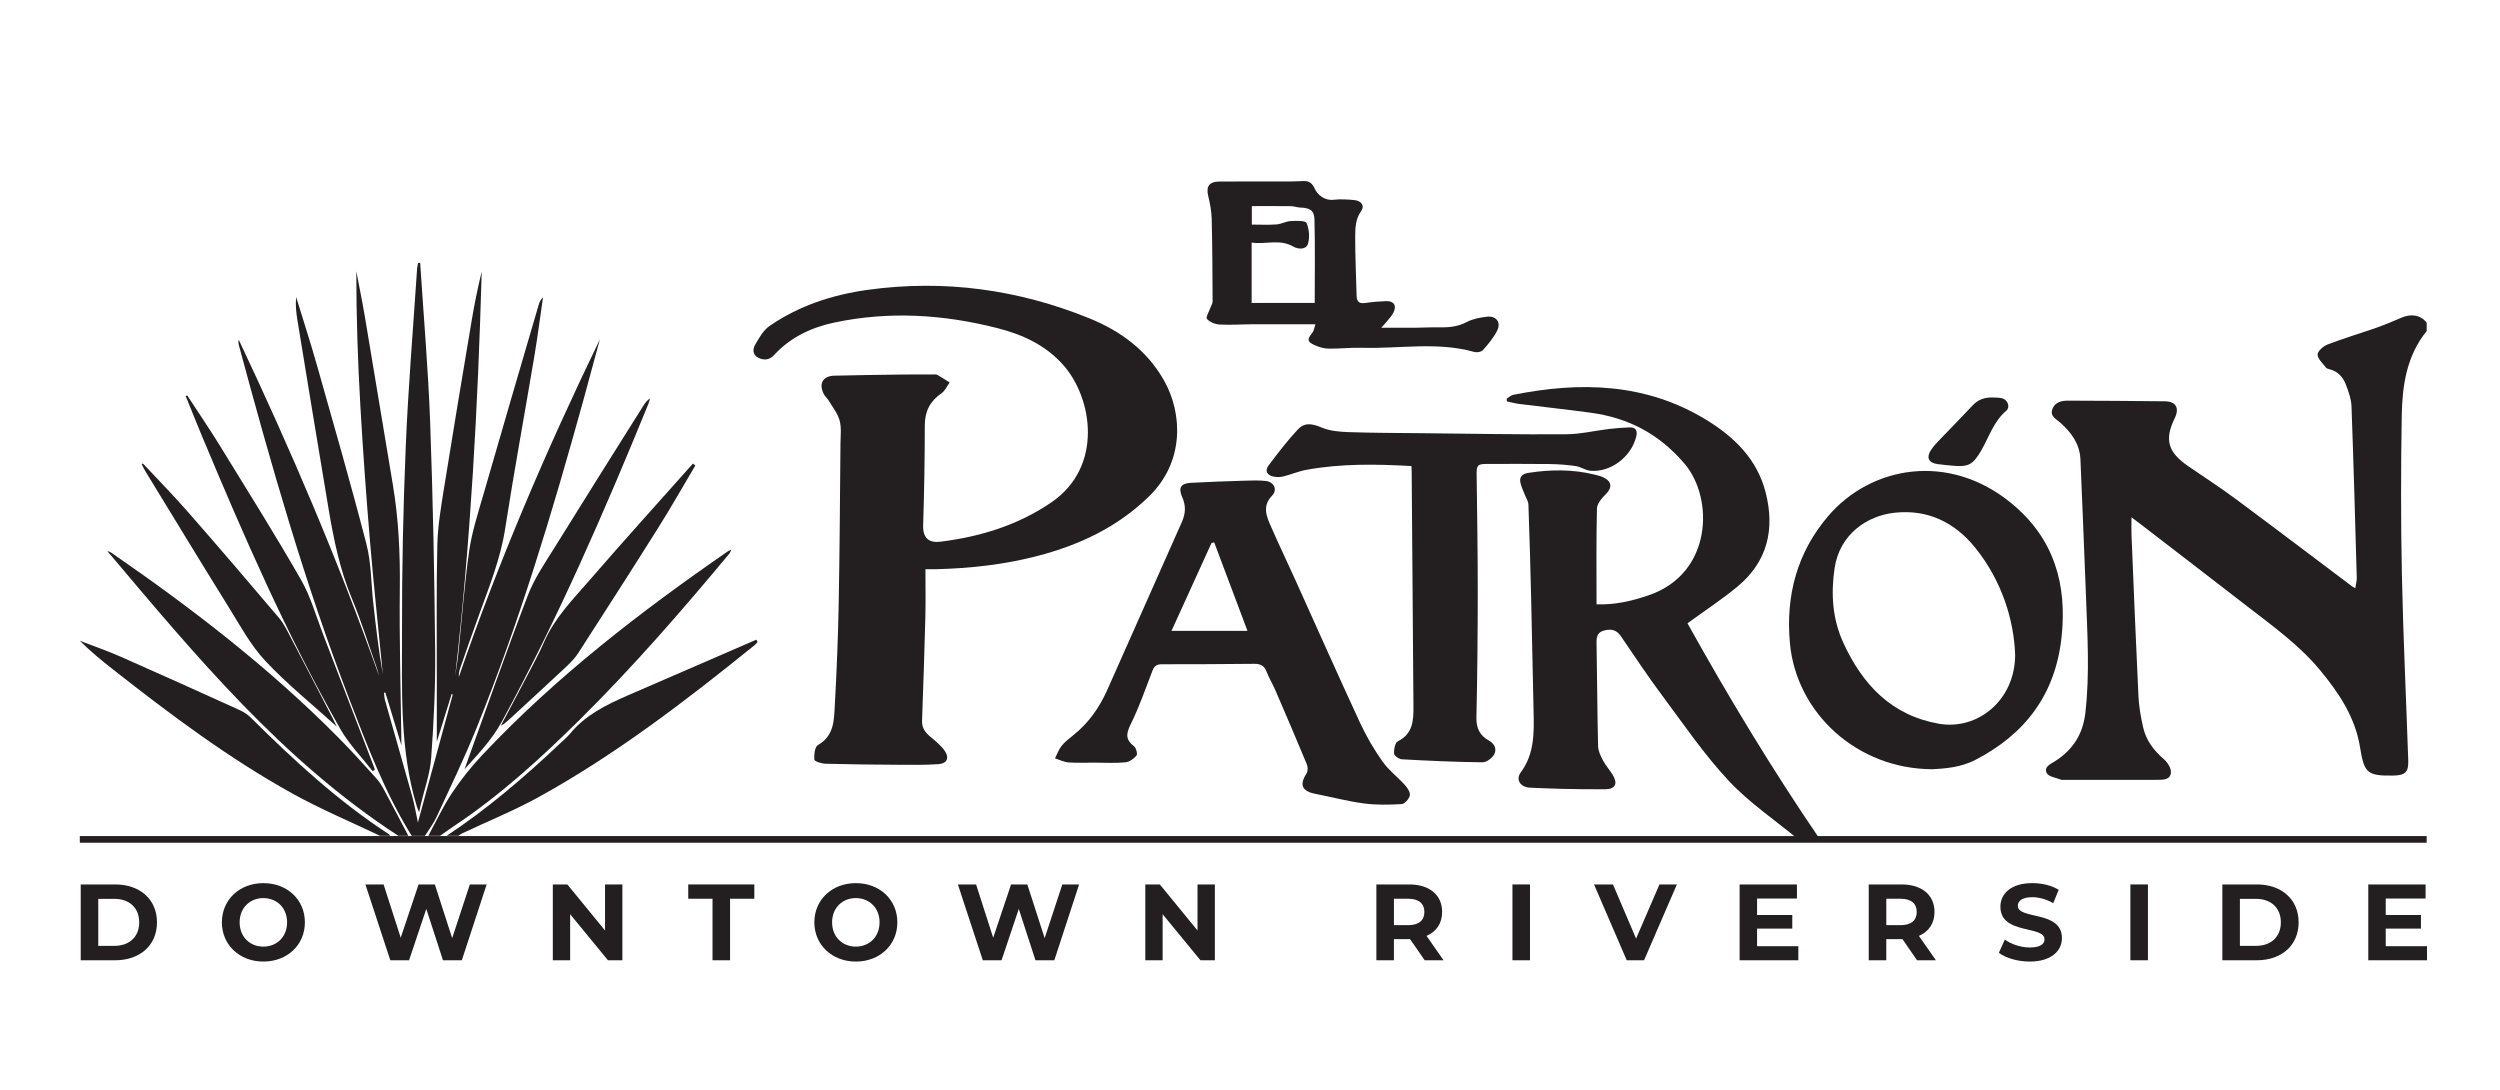 <?xml version="1.0" encoding="UTF-8"?> <svg xmlns="http://www.w3.org/2000/svg" id="Layer_1" data-name="Layer 1" viewBox="0 0 1500 654"><defs><style> .cls-1 { fill: #231f20; } .cls-2 { fill: none; stroke: #231f20; stroke-miterlimit: 10; stroke-width: 4px; } </style></defs><path class="cls-1" d="M1456,198.64c-12.11,14.92-14.67,32.86-14.96,51.04-.51,31.77-.57,63.57,.1,95.34,.77,37.09,2.56,74.16,3.81,111.25,.24,7.11-1.87,8.98-9.18,9.08-15.49,.22-17.26-1.57-19.75-17-2.9-18.02-12.66-32.61-24.06-46.34-12.48-15.03-28.22-26.28-43.48-38.1-21.32-16.52-42.72-32.93-64.1-49.39-1.56-1.2-3.14-2.36-5.49-4.12,0,4.1-.12,7.48,.02,10.84,1.34,32.25,2.61,64.51,4.17,96.76,.29,6.1,1.43,12.22,2.75,18.21,1.74,7.9,6.35,14.04,12.52,19.32,2.2,1.88,4.4,5.44,4.2,8.05-.34,4.33-4.72,4.33-8.3,4.33-18.83,0-37.65,0-56.48,0-.33,0-.71,.1-.99-.02-3.05-1.28-7.71-1.83-8.78-4.08-1.84-3.85,2.56-5.46,5.51-7.4,10.27-6.73,16.21-15.91,17.68-28.55,2.69-23.13,1.27-46.2,.43-69.31-.57-15.8-1.24-31.59-1.88-47.39-.48-11.8-1.03-23.6-1.48-35.4-.36-9.39-5.39-16.16-12.03-22.11-2.5-2.24-6.47-3.87-4.76-8.3,1.64-4.21,5.54-4.97,9.52-4.96,19.32,.08,38.65,.14,57.97,.39,6.63,.08,8.82,4.09,5.89,10.09-6.3,12.93-4.19,20.41,8.14,28.89,9.47,6.5,19.13,12.74,28.35,19.58,23.39,17.34,46.59,34.96,69.87,52.45,.38,.29,.83,.48,1.97,1.13,.34-2.38,.93-4.38,.87-6.36-.96-34.27-1.9-68.54-3.16-102.79-.16-4.36-1.76-8.8-3.34-12.95-1.7-4.46-4.76-7.99-9.77-9.24-.79-.2-1.78-.47-2.22-1.05-1.9-2.53-4.99-5.18-5-7.79,0-2.07,3.48-5.08,6.03-6.07,9.45-3.63,19.18-6.5,28.74-9.85,5.14-1.8,10.21-3.85,15.19-6.07,6.13-2.74,11.89-1.79,15.49,2.89v5Z"></path><path class="cls-1" d="M1079,503.64c-14.06-11.64-29.49-22.01-41.84-35.24-14.69-15.73-26.95-33.77-39.86-51.1-8.65-11.61-16.68-23.68-24.82-35.65-2.59-3.8-5.75-4.42-9.9-3.37-4.17,1.05-4.72,3.76-4.65,7.5,.37,20.65,.43,41.3,.92,61.94,.07,2.91,1.57,5.96,2.99,8.63,1.62,3.07,4.06,5.69,5.85,8.68,3.13,5.24,1.47,8.47-4.53,8.53-8.99,.09-17.99-.08-26.99-.26-5.99-.12-11.97-.48-17.95-.67-5.86-.18-9.08-4.7-5.72-9.25,8.19-11.08,7.94-23.61,7.66-36.3-.48-22.14-.9-44.28-1.43-66.41-.46-19.3-.97-38.6-1.67-57.89-.07-2.08-1.51-4.11-2.28-6.18-.91-2.43-2.14-4.81-2.59-7.33-.63-3.53,1.66-5.05,4.88-5.55,13.24-2.05,26.42-2.2,39.51,1.01,1.92,.47,3.9,.94,5.66,1.81,5.05,2.47,5.11,6.28,1.08,10.16-2.35,2.26-5.08,5.6-5.15,8.52-.46,18.95-.24,37.93-.24,57.37,11.1,.43,21.3-2,31.38-5.46,38.25-13.11,39.06-58.13,21.48-78.82-15.19-17.88-33.7-27.59-56.31-30.66-14.33-1.95-28.72-3.49-43.07-5.29-2.45-.31-4.86-1-7.28-1.51l-.1-1.64c1.3-.79,2.51-2.02,3.92-2.3,40.1-8.02,79.18-7.19,115.37,14.73,16.92,10.25,30.77,23.55,35.98,43.51,5.79,22.16,1.32,41.76-16.77,56.77-9.3,7.72-19.49,14.37-30.04,22.06,24.31,43.75,50.69,87.45,79.5,129.67h-13Z"></path><path class="cls-1" d="M555.26,341.54c0,10.01,.2,19.29-.04,28.56-.54,20.8-1.24,41.59-1.99,62.38-.16,4.35,2.01,7.09,5.11,9.68,3.03,2.53,6.23,5.12,8.47,8.3,2.97,4.24,1.41,7.68-3.7,8.03-7.94,.55-15.93,.43-23.89,.38-14.66-.09-29.31-.23-43.96-.63-2.36-.06-6.59-1.44-6.67-2.46-.22-2.95,.29-7.7,2.19-8.77,9.79-5.55,9.61-14.99,10.11-23.92,1.12-20.27,1.95-40.57,2.33-60.87,.6-31.97,.76-63.95,1.06-95.93,.04-4.64,.68-9.49-.47-13.85-1.12-4.23-4.13-7.97-6.43-11.86-.92-1.55-2.44-2.77-3.22-4.37-3.01-6.16-.33-10.66,6.46-10.81,13.15-.3,26.3-.48,39.45-.66,6.49-.09,12.98-.07,19.47-.07,.99,0,2.15-.14,2.95,.3,2.5,1.38,4.87,3,7.29,4.53-1.59,2.18-2.74,4.99-4.84,6.43-6.92,4.74-10.06,10.88-10.06,19.35-.01,19.98-.35,39.97-.99,59.93-.27,8.21,4.07,10.61,10.4,9.81,23.82-2.99,46.36-9.81,66.53-23.59,31.3-21.39,24.75-62.53,7.18-82.38-10.71-12.1-24.62-18.4-39.89-22.26-32.22-8.15-64.66-10.2-97.38-3.28-13.98,2.96-26.45,8.85-36.29,19.53-2.82,3.07-6.16,3.28-9.52,1.57-3.4-1.73-3.36-5.19-1.8-7.83,2.38-4.03,4.86-8.61,8.54-11.15,17.72-12.21,37.84-18.79,58.92-21.71,45.8-6.35,90.25-.3,133.04,17.08,18.75,7.62,34.61,19.24,44.82,37.32,11.12,19.7,12.33,48.59-8.87,69.37-18.9,18.52-41.76,29.26-66.91,35.84-20.05,5.25-40.52,7.49-61.2,8-1.49,.04-2.97,0-6.17,0Z"></path><path class="cls-1" d="M846.86,279.63c-21.4-1.2-42.33-1.52-63.08,2.28-4.7,.86-9.19,2.82-13.86,3.97-1.87,.46-4,.43-5.9,.05-3.82-.77-5.23-3.51-2.91-6.61,5.57-7.45,11.28-14.87,17.61-21.66,4.2-4.5,8.86-3.41,14.43-1.08,4.87,2.04,10.61,2.5,16,2.69,14.65,.5,29.31,.5,43.97,.65,28.81,.29,57.62,.83,86.42,.65,8.73-.05,17.44-2.19,26.17-3.23,3.95-.47,7.94-.72,11.92-.9,3.85-.17,4.96,1.94,4.12,5.44-2.92,12.18-15.38,21.69-27.53,20.57-3.01-.28-5.83-2.38-8.86-2.82-5.25-.76-10.59-1.14-15.9-1.21-12.5-.16-24.99-.07-37.49-.05-5.46,0-6.06,.86-5.99,6.42,.3,23.48,.68,46.96,.67,70.44-.01,25.15-.25,50.3-.8,75.44-.14,6.34,2.19,10.74,7.35,13.57,3.69,2.03,4.88,5.27,3.39,8.24-1.16,2.31-4.66,4.92-7.09,4.9-16.14-.17-32.27-.92-48.39-1.8-1.71-.09-4.6-2.15-4.68-3.43-.14-2.48,.59-6.53,2.25-7.35,9.06-4.51,9.45-12.51,9.39-20.79-.32-47.14-.7-94.28-1.07-141.41,0-.82-.08-1.63-.15-2.95Z"></path><g><path class="cls-1" d="M247,501.48c-16.05-25.87-26.75-54.22-37.58-82.44-26.58-69.27-46.87-140.52-66.14-212.08-.25-.94-.28-1.93,0-3.04,31.11,65.85,59.81,132.68,84.08,201.44-.41-1.5-.74-3.02-1.25-4.48-4.92-13.94-9.28-28.12-14.96-41.74-7.23-17.36-10.93-35.51-14.01-53.85-6.37-37.87-12.55-75.77-18.76-113.67-.71-4.36-1.15-8.77-.69-13.38,4.2,13.73,8.66,27.38,12.56,41.19,10.09,35.64,20.37,71.23,29.62,107.08,2.92,11.31,2.76,23.4,4.06,35.12,1.6,14.35,3.26,28.69,5.78,42.94-2.6-26.59-5.47-53.16-7.71-79.78-2.28-27.03-4.22-54.09-5.78-81.16-1.55-26.9-2.44-53.84-2.45-80.91,1.69,8.89,3.55,17.75,5.05,26.68,5.68,33.76,11.19,67.55,16.87,101.31,3.46,20.58,4.44,41.25,4.2,62.14-.36,31.28,.58,62.57,.98,94.4-3.27-10.74-6.44-21.18-9.62-31.61-.3-.02-.59-.03-.89-.05,.21,1.56,.24,3.17,.67,4.66,5.41,19.18,10.96,38.32,16.29,57.52,1.49,5.38,2.4,10.93,3.43,15.73,6.9-25.34,13.91-51.08,20.92-76.82l-.7-.23c-3.08,9.92-6.16,19.84-8.88,28.6,0-11.89-.01-24.8,0-37.71,.03-26.81-.31-53.62,.31-80.41,.27-11.4,2.22-22.82,4.03-34.13,5.38-33.64,11.01-67.25,16.65-100.85,1.63-9.72,3.59-19.39,5.95-29-2.28,81.09-6.69,161.99-15.93,242.65,.63-4.41,1.42-8.81,1.88-13.23,2.14-20.52,3.6-41.13,6.49-61.54,1.62-11.44,5.26-22.64,8.48-33.8,10.98-38.15,22.18-76.23,33.32-114.34,.45-1.54,1.18-2.99,2.55-4.29-1.74,11.86-3.26,23.76-5.25,35.58-5.78,34.42-12.11,68.75-17.47,103.23-2.81,18.13-9.58,34.83-15.74,51.82-3.85,10.62-7.56,21.29-11.28,31.96-.57,1.62-.85,3.34-.77,5.18,23.81-69.35,52.71-136.55,84.62-202.57-3.32,12.25-6.59,24.51-9.97,36.75-18.44,66.63-38.26,132.83-64.24,196.99-7.23,17.85-15.63,35.23-23.72,52.72-1.87,4.04-4.67,7.65-7.04,11.46h-8Z"></path><path class="cls-1" d="M257,501.48c4.68-8.6,8.81-17.56,14.21-25.68,5.38-8.09,11.55-15.78,18.21-22.86,44.06-46.78,94.62-85.78,147.32-122.16,.41-.28,.9-.43,2.04-.97-.54,1.13-.73,1.82-1.14,2.32-28.53,34.32-57.8,67.99-89.52,99.41-23.55,23.33-48.02,45.65-75.73,64.1-2.84,1.89-5.59,3.9-8.39,5.85h-7Z"></path><path class="cls-1" d="M239,501.48c-69.58-45.2-121.78-108.22-174.6-170.84,.77,.3,1.62,.47,2.28,.92,48.6,33.49,95.25,69.38,136.82,111.49,7.71,7.81,15.08,15.98,22.43,24.13,1.97,2.18,3.49,4.83,4.89,7.43,4.8,8.91,9.46,17.9,14.18,26.86h-6Z"></path><path class="cls-1" d="M228,501.48c-17.5-8.37-35.48-15.9-52.42-25.29-38.4-21.27-73.45-47.55-107.9-74.62-6.79-5.34-13.48-10.82-19.79-17.1,8.23,3.18,16.59,6.05,24.66,9.61,23.71,10.45,47.33,21.13,70.93,31.83,2.52,1.14,5.04,2.72,6.99,4.66,25.82,25.59,52.44,50.21,83.06,70.09,.23,.15,.32,.54,.47,.82h-6Z"></path><path class="cls-1" d="M268,501.48c24.5-16.2,46.7-35.24,68-55.38,2.06-1.94,4.28-3.76,6.07-5.94,9.19-11.17,21.7-17.3,34.54-22.89,25.7-11.2,51.44-22.31,77.16-33.45,.26,.43,.52,.86,.78,1.29-.55,.62-1.02,1.34-1.65,1.86-41.06,33.19-82.89,65.36-129.22,91-14.93,8.26-30.86,14.71-46.32,22.01-.83,.39-1.57,1-2.35,1.51h-7Z"></path><path class="cls-1" d="M252.1,157.68c2.05,31.87,4.82,63.71,5.99,95.6,1.67,45.74,2.56,91.51,3.01,137.28,.21,21.44-.83,42.94-2.4,64.33-.7,9.48-4.12,18.75-6.3,28.12-.26,1.13-.48,2.27-.92,4.36-.66-1.65-1.09-2.52-1.37-3.44-10.43-34.34-8.83-69.78-8.9-104.94-.08-37.11,.7-74.26,2.25-111.34,1.49-35.56,4.46-71.05,6.81-106.57,.07-1.1,.42-2.19,.63-3.28,.4-.04,.8-.07,1.19-.11Z"></path><path class="cls-1" d="M112.24,237.13c6.53,10.01,13.29,19.88,19.55,30.05,16.47,26.78,33.17,53.43,48.82,80.68,5.79,10.09,8.97,21.7,13.2,32.66,10.04,26.02,20,52.07,29.98,78.11,.4,1.04,.76,2.1,1.14,3.16-.44,.31-.89,.62-1.33,.93-6.53-8.41-14.2-16.18-19.41-25.34-32.09-56.45-57.98-115.87-82.98-175.69-3.32-7.95-6.5-15.97-9.75-23.95l.78-.61Z"></path><path class="cls-1" d="M278.72,461.52c12.35-34.16,24.63-69.4,37.96-104.23,3.99-10.44,10.61-19.95,16.55-29.55,17.51-28.28,35.27-56.41,52.96-84.58,.96-1.53,2.08-2.95,3.82-4.14-.33,1.13-.57,2.3-1.01,3.38-26.44,64.79-54.36,128.89-87.84,190.46-6.19,11.38-14.91,20.23-22.44,28.67Z"></path><path class="cls-1" d="M85.72,278.07c9.05,9.7,18.35,19.17,27.08,29.14,18.41,21.04,36.62,42.27,54.67,63.63,3.06,3.61,5.11,8.12,7.34,12.37,8.42,16.04,16.72,32.13,25.05,48.21,.72,1.4,1.37,2.84,2.18,4.5-14.6-13.23-29.72-25.37-42.85-39.38-8.86-9.46-15.21-21.38-22.15-32.53-16.77-26.97-33.23-54.14-49.8-81.24-.83-1.35-1.48-2.8-2.21-4.21,.23-.16,.46-.33,.68-.49Z"></path><path class="cls-1" d="M417.2,279.31c-7.36,12.39-14.46,24.93-22.12,37.13-15.84,25.21-31.94,50.26-48.07,75.29-1.95,3.02-4.53,5.73-7.17,8.21-11.41,10.7-22.96,21.26-34.46,31.87-1.45,1.33-2.91,2.65-4.89,3.6,5.01-9.46,10.07-18.89,15.01-28.38,3.76-7.22,7.72-14.37,10.96-21.83,6.32-14.53,17.32-25.58,27.4-37.22,20.35-23.52,41.24-46.59,61.91-69.84,.48,.39,.96,.79,1.44,1.18Z"></path></g><path class="cls-1" d="M1196.39,238.5c1.8,.18,3.75,0,5.38,.63,3.14,1.21,4.35,5.34,1.96,7.35-7.58,6.39-10.27,15.77-15.02,23.86-4.92,8.38-7.55,10.03-17.26,9.07-2.98-.29-5.96-.54-8.92-.95-5.32-.73-6.91-3.89-3.98-8.39,1.61-2.48,3.76-4.64,5.82-6.81,6.42-6.74,12.99-13.34,19.34-20.14,3.52-3.77,7.78-4.84,12.67-4.62Z"></path><path class="cls-1" d="M843.16,471.24c-4.42-4.91-9.88-9-13.65-14.33-5.15-7.29-9.73-15.14-13.49-23.25-13.2-28.49-25.93-57.2-38.87-85.81-4.79-10.6-9.81-21.09-14.48-31.74-2.74-6.24-5.52-12.43,.65-18.79,3.28-3.38,1.15-8.09-3.59-8.69-4.08-.52-8.27-.36-12.4-.23-10.98,.34-21.96,.68-32.92,1.3-5.99,.34-7.52,3.11-5.07,8.6,2.25,5.04,2.07,9.78-.2,14.86-15.05,33.67-29.85,67.46-44.92,101.12-4.67,10.43-11.17,19.62-20.24,26.84-2.47,1.97-5.04,3.95-6.99,6.38-1.74,2.18-2.7,4.99-4,7.52,2.74,.85,5.44,2.24,8.23,2.44,5.3,.39,10.65,.11,15.98,.11v.02c6,0,12.03,.38,17.97-.19,2.42-.23,5.15-2.12,6.73-4.07,.75-.93-.19-4.6-1.48-5.58-5.12-3.9-4.83-7.44-2.06-13.06,5.13-10.39,8.96-21.43,13.13-32.28,1.06-2.77,2.54-3.86,5.48-3.86,18.47,0,36.93-.05,55.4-.26,3.74-.04,6.16,.94,7.57,4.69,1.46,3.87,3.69,7.44,5.33,11.25,6.38,14.78,12.72,29.58,18.88,44.45,.64,1.56,.63,4.1-.24,5.44-4.43,6.83-2.74,10.64,5.6,12.25,9.61,1.86,19.12,4.41,28.8,5.69,7.47,.99,15.16,.83,22.7,.39,1.82-.1,4.41-3.08,4.89-5.15,.41-1.75-1.3-4.46-2.78-6.11Zm-140.26-92.72c8.07-17.71,16.05-35.24,24.03-52.77,.53-.1,1.06-.2,1.6-.29,6.58,17.48,13.16,34.97,19.96,53.07h-45.59Z"></path><path class="cls-1" d="M1206.94,302.03c-37.71-31-84.47-22.38-110.09,7.68-18.63,21.86-25.5,47.69-22.9,76.16,3.85,42.1,40.47,75.66,85.67,75.66,6.71-.37,16.55-.93,25.51-5.55,30.09-15.51,48.1-39.42,51.8-73.65,3.45-31.91-4.56-59.39-30-80.3Zm-43.6,132.2c-28.46-4.96-45.77-23.45-57.26-48.38-6.57-14.25-7.63-29.35-5.33-44.89,3.06-20.65,19.75-31.53,35.91-33.31,20.04-2.22,36.32,5.86,48.57,21.1,16.05,19.97,23.13,43.46,23.86,64.08,0,27.35-22.55,45.45-45.76,41.41Z"></path><path class="cls-1" d="M892.05,190.04c-4.07,.48-8.38,1.28-11.94,3.16-5.44,2.87-10.99,3.35-16.87,3.21-4.66-.11-9.32,.2-13.98,.23-6.74,.05-13.48,.01-20.49,.01,1.59-1.8,2.82-3.09,3.94-4.48,1.15-1.42,2.4-2.81,3.25-4.4,2.27-4.29,.5-7.25-4.32-7.09-4.15,.14-8.31,.49-12.42,1.1-3.66,.55-5.19-.7-5.26-4.4-.25-11.81-.9-23.61-.84-35.42,.03-5.17,.12-10.49,3.53-15.22,2.33-3.23,.26-6.3-4.2-6.71-3.97-.36-8.04-.66-11.97-.19-5.84,.7-9.98-2.94-11.7-6.77-2.26-5.01-5.31-4.52-9.11-4.34-1.99,.1-3.99,.16-5.99,.16-14,.01-27.99-.04-41.99,.03-6.16,.03-8.15,2.95-6.8,8.51,1.12,4.59,2.02,9.34,2.13,14.04,.4,16.48,.45,32.96,.54,49.45,0,1.18-.83,2.37-1.24,3.56-.83,2.36-3,5.93-2.19,6.85,1.71,1.92,4.94,3.24,7.62,3.39,6.63,.37,13.31-.13,19.97-.16,12.11-.05,24.22-.01,37.53-.01-.7,2.02-.87,3.91-1.86,5.13-3.14,3.87-3.17,5.31,1.2,7.32,2.64,1.21,5.67,2.12,8.54,2.18,6.64,.13,13.31-.72,19.95-.51,22.52,.69,45.23-3.79,67.56,2.52,1.53,.43,4.16-.03,5.11-1.11,3.17-3.59,6.35-7.38,8.5-11.61,2.57-5.04-.51-9.12-6.17-8.45Zm-103.22-8.3h-37.84v-36.21c8.29,1.31,16.81-2.34,25,2.42,3.02,1.76,7.69,1.83,8.76-1.58,1.2-3.84,.77-8.85-.8-12.56-.64-1.51-6.2-1.35-9.48-1.18-2.88,.15-5.67,1.8-8.56,2.02-4.78,.36-9.6,.1-14.81,.1v-11.09c7.84,0,15.7-.05,23.56,.04,1.79,.02,3.56,.76,5.35,.82,5.87,.2,8.52,1.59,8.67,7.19,.43,16.74,.15,33.5,.15,50.04Z"></path><g><path class="cls-1" d="M48.43,530.66h20.67c14.89,0,25.09,8.97,25.09,22.75s-10.21,22.75-25.09,22.75h-20.67v-45.5Zm20.15,36.86c9.04,0,14.95-5.4,14.95-14.11s-5.92-14.11-14.95-14.11h-9.62v28.21h9.62Z"></path><path class="cls-1" d="M133.13,553.41c0-13.52,10.53-23.53,24.9-23.53s24.9,9.95,24.9,23.53-10.6,23.53-24.9,23.53-24.9-10.01-24.9-23.53Zm39.13,0c0-8.65-6.11-14.56-14.24-14.56s-14.24,5.92-14.24,14.56,6.11,14.56,14.24,14.56,14.24-5.92,14.24-14.56Z"></path><path class="cls-1" d="M291.99,530.66l-14.89,45.5h-11.31l-10.01-30.81-10.34,30.81h-11.25l-14.95-45.5h10.92l10.27,31.98,10.73-31.98h9.75l10.4,32.24,10.6-32.24h10.08Z"></path><path class="cls-1" d="M373.43,530.66v45.5h-8.65l-22.69-27.63v27.63h-10.4v-45.5h8.71l22.62,27.63v-27.63h10.4Z"></path><path class="cls-1" d="M427.51,539.24h-14.56v-8.58h39.65v8.58h-14.56v36.92h-10.53v-36.92Z"></path><path class="cls-1" d="M488.61,553.41c0-13.52,10.53-23.53,24.9-23.53s24.9,9.95,24.9,23.53-10.6,23.53-24.9,23.53-24.9-10.01-24.9-23.53Zm39.13,0c0-8.65-6.11-14.56-14.24-14.56s-14.24,5.92-14.24,14.56,6.11,14.56,14.24,14.56,14.24-5.92,14.24-14.56Z"></path><path class="cls-1" d="M647.47,530.66l-14.88,45.5h-11.31l-10.01-30.81-10.34,30.81h-11.25l-14.95-45.5h10.92l10.27,31.98,10.73-31.98h9.75l10.4,32.24,10.6-32.24h10.08Z"></path><path class="cls-1" d="M728.92,530.66v45.5h-8.65l-22.69-27.63v27.63h-10.4v-45.5h8.71l22.62,27.63v-27.63h10.4Z"></path><path class="cls-1" d="M854.82,576.16l-8.78-12.68h-9.69v12.68h-10.53v-45.5h19.7c12.16,0,19.76,6.31,19.76,16.51,0,6.83-3.45,11.83-9.36,14.37l10.21,14.63h-11.31Zm-9.88-36.92h-8.58v15.86h8.58c6.44,0,9.69-2.99,9.69-7.93s-3.25-7.93-9.69-7.93Z"></path><path class="cls-1" d="M907.47,530.66h10.53v45.5h-10.53v-45.5Z"></path><path class="cls-1" d="M1006.14,530.66l-19.7,45.5h-10.4l-19.63-45.5h11.38l13.85,32.5,14.04-32.5h10.46Z"></path><path class="cls-1" d="M1079,567.71v8.45h-35.23v-45.5h34.39v8.45h-23.92v9.88h21.13v8.19h-21.13v10.53h24.77Z"></path><path class="cls-1" d="M1150.24,576.16l-8.78-12.68h-9.69v12.68h-10.53v-45.5h19.7c12.16,0,19.76,6.31,19.76,16.51,0,6.83-3.45,11.83-9.36,14.37l10.21,14.63h-11.31Zm-9.88-36.92h-8.58v15.86h8.58c6.44,0,9.69-2.99,9.69-7.93s-3.25-7.93-9.69-7.93Z"></path><path class="cls-1" d="M1199.32,571.67l3.58-7.93c3.83,2.79,9.55,4.75,15.02,4.75,6.24,0,8.78-2.08,8.78-4.88,0-8.51-26.46-2.67-26.46-19.57,0-7.74,6.24-14.17,19.18-14.17,5.72,0,11.57,1.36,15.79,4.03l-3.25,8c-4.22-2.41-8.58-3.58-12.61-3.58-6.24,0-8.65,2.34-8.65,5.2,0,8.38,26.46,2.6,26.46,19.31,0,7.6-6.3,14.11-19.31,14.11-7.21,0-14.5-2.15-18.53-5.27Z"></path><path class="cls-1" d="M1278.23,530.66h10.53v45.5h-10.53v-45.5Z"></path><path class="cls-1" d="M1333.41,530.66h20.67c14.88,0,25.09,8.97,25.09,22.75s-10.21,22.75-25.09,22.75h-20.67v-45.5Zm20.15,36.86c9.04,0,14.95-5.4,14.95-14.11s-5.92-14.11-14.95-14.11h-9.62v28.21h9.62Z"></path><path class="cls-1" d="M1456.2,567.71v8.45h-35.23v-45.5h34.39v8.45h-23.92v9.88h21.13v8.19h-21.13v10.53h24.77Z"></path></g><line class="cls-2" x1="47.89" y1="503.64" x2="1456" y2="503.64"></line></svg> 